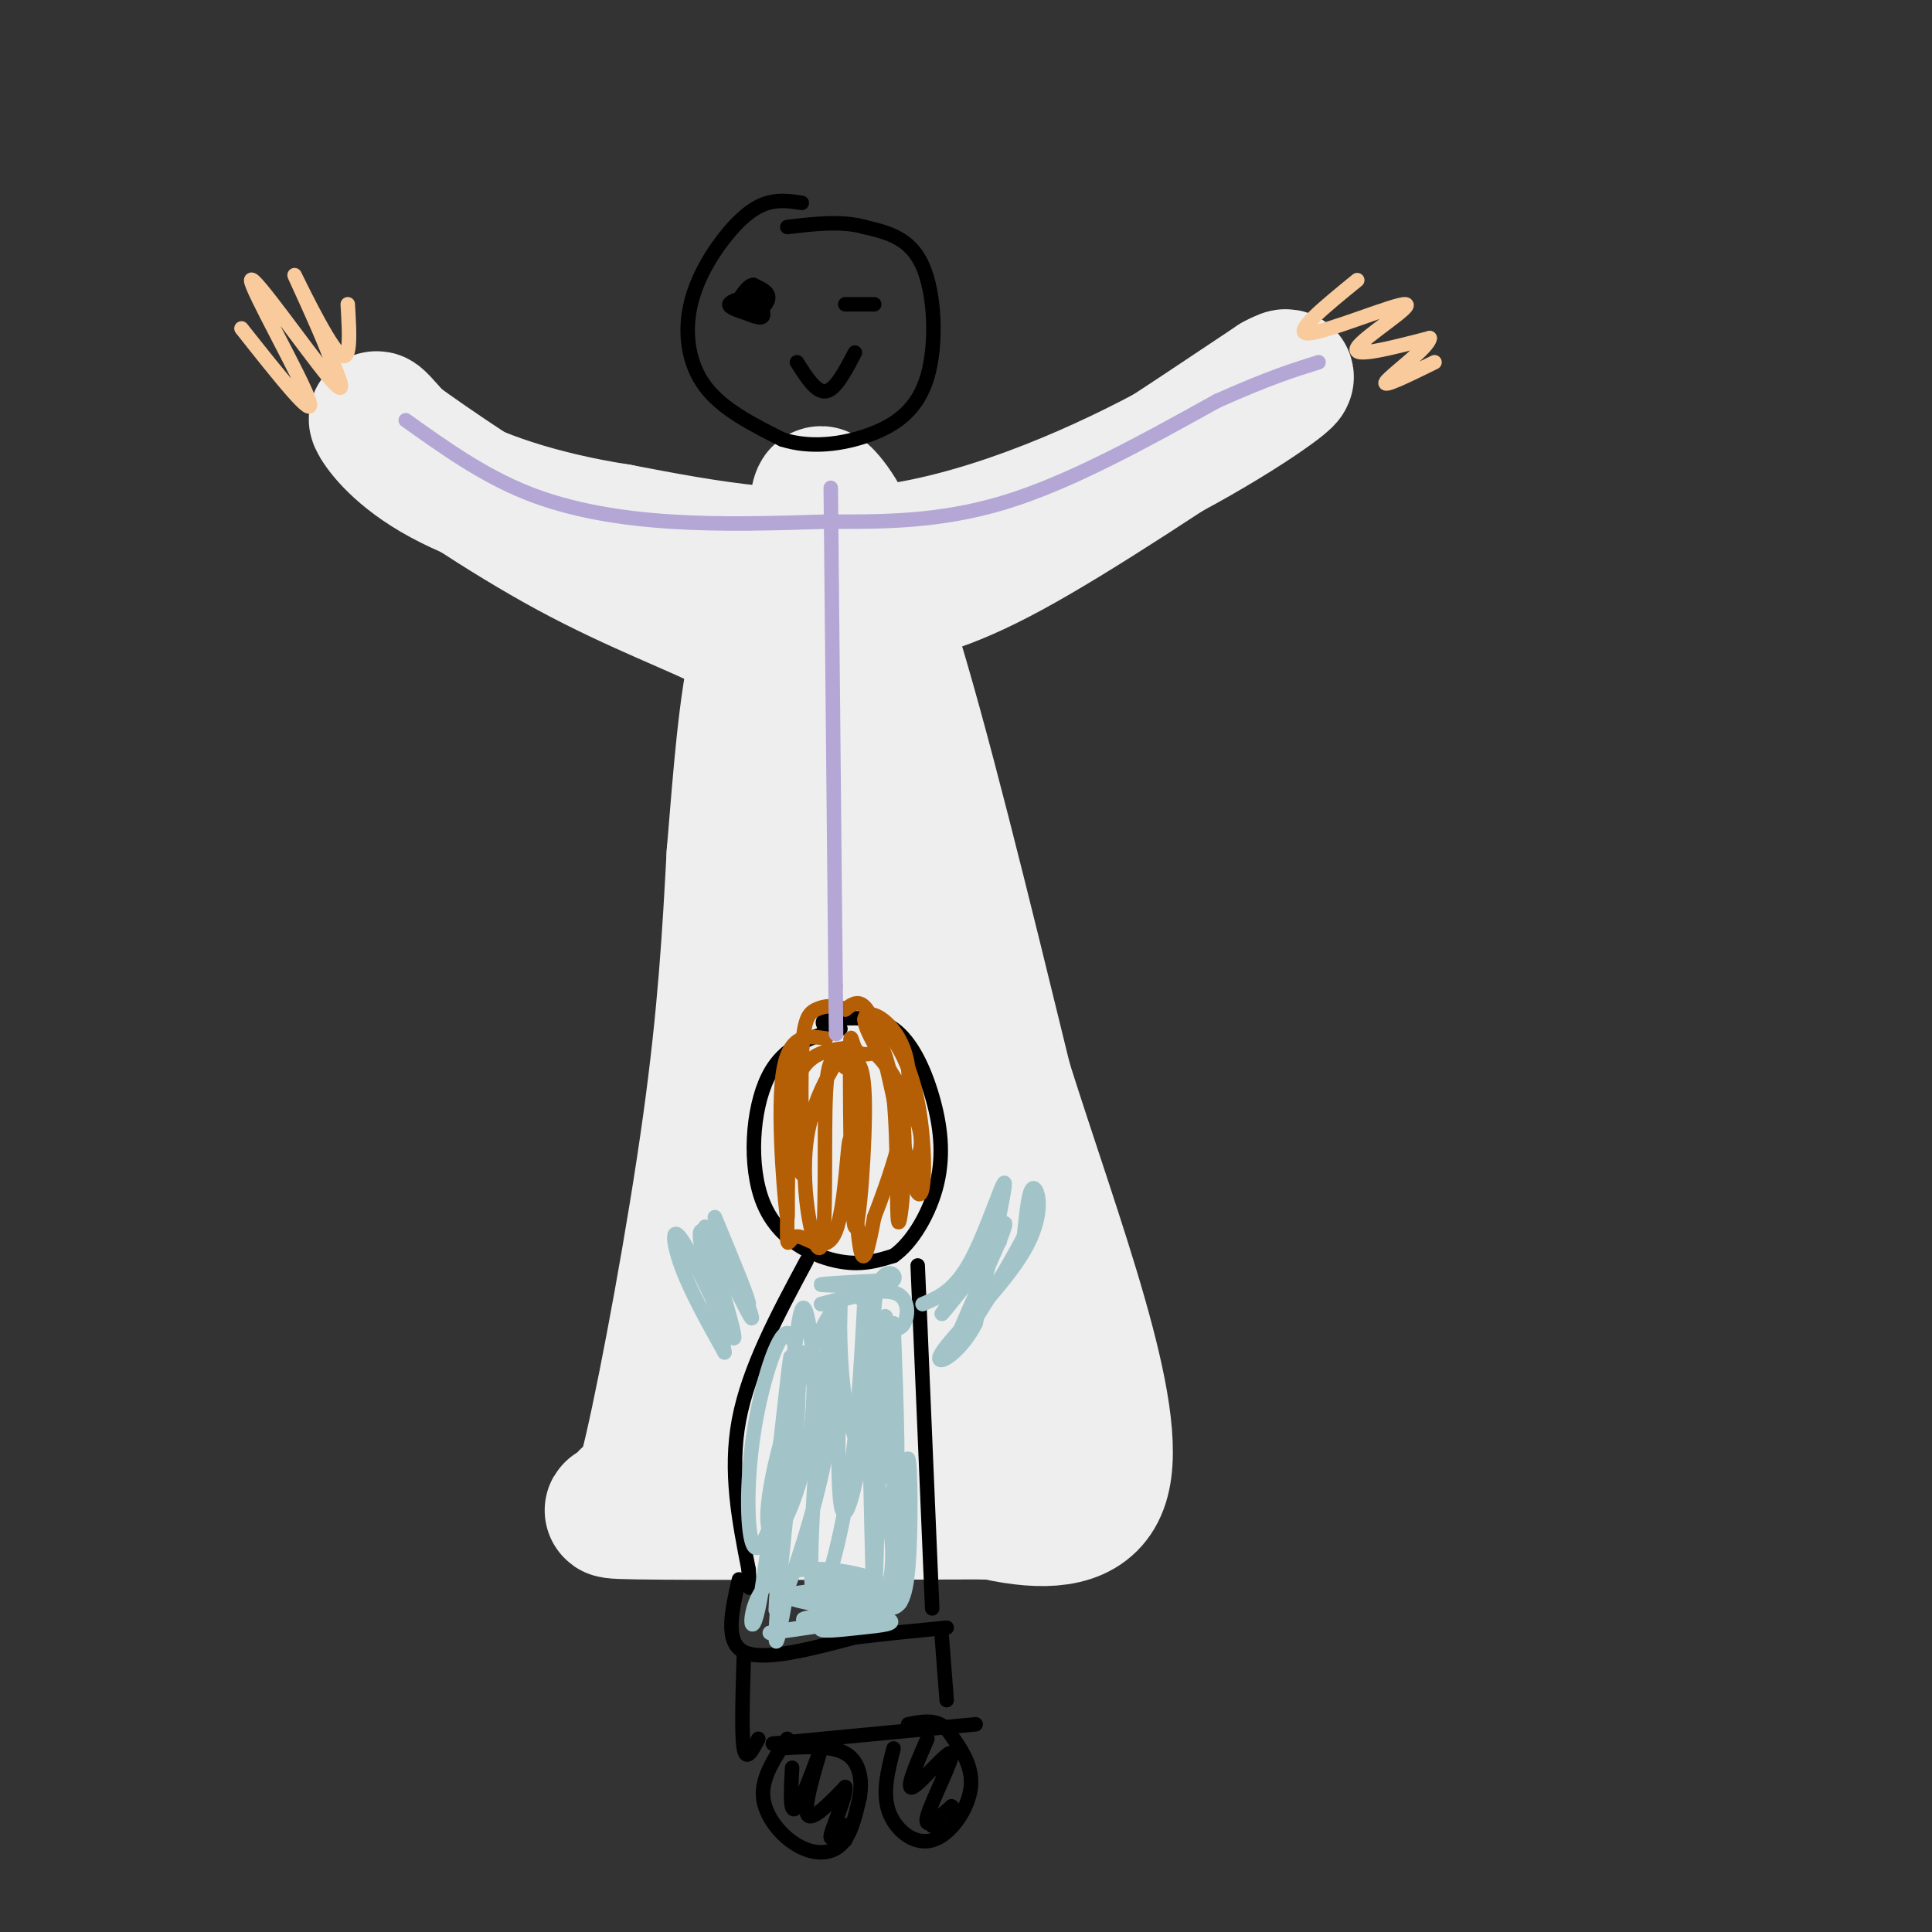 <svg viewBox='0 0 400 400' version='1.1' xmlns='http://www.w3.org/2000/svg' xmlns:xlink='http://www.w3.org/1999/xlink'><rect x="0" y="0" width="400" height="400" fill="#333333" stroke="none"/><g fill='none' stroke='rgb(238,238,238)' stroke-width='28' stroke-linecap='round' stroke-linejoin='round'><path d='M130,310c0.889,1.978 1.778,3.956 5,-10c3.222,-13.956 8.778,-43.844 12,-67c3.222,-23.156 4.111,-39.578 5,-56'/><path d='M152,177c1.400,-16.889 2.400,-31.111 5,-42c2.600,-10.889 6.800,-18.444 11,-26'/><path d='M168,109c1.893,-6.012 1.125,-8.042 3,-6c1.875,2.042 6.393,8.155 13,29c6.607,20.845 15.304,56.423 24,92'/><path d='M208,224c10.400,32.889 24.400,69.111 20,83c-4.400,13.889 -27.200,5.444 -50,-3'/><path d='M178,304c-18.061,0.469 -38.212,3.142 -41,1c-2.788,-2.142 11.789,-9.100 20,-18c8.211,-8.900 10.057,-19.742 12,-30c1.943,-10.258 3.984,-19.931 5,-40c1.016,-20.069 1.008,-50.535 1,-81'/><path d='M175,136c0.585,-16.710 1.549,-17.984 0,-10c-1.549,7.984 -5.609,25.226 1,54c6.609,28.774 23.888,69.078 32,92c8.112,22.922 7.056,28.461 6,34'/><path d='M214,306c-5.644,4.800 -22.756,-0.200 -37,-1c-14.244,-0.800 -25.622,2.600 -37,6'/><path d='M140,311c-10.733,1.378 -19.067,1.822 -8,2c11.067,0.178 41.533,0.089 72,0'/><path d='M204,313c6.988,-6.726 -11.542,-23.542 -19,-36c-7.458,-12.458 -3.845,-20.560 -2,-17c1.845,3.560 1.923,18.780 2,34'/><path d='M181,124c7.083,-1.250 14.167,-2.500 28,-10c13.833,-7.500 34.417,-21.250 55,-35'/><path d='M264,79c7.036,-3.833 -2.875,4.083 -19,13c-16.125,8.917 -38.464,18.833 -59,22c-20.536,3.167 -39.268,-0.417 -58,-4'/><path d='M128,110c-16.810,-2.631 -29.833,-7.208 -38,-12c-8.167,-4.792 -11.476,-9.798 -12,-11c-0.524,-1.202 1.738,1.399 4,4'/><path d='M82,91c6.869,4.988 22.042,15.458 36,23c13.958,7.542 26.702,12.155 34,16c7.298,3.845 9.149,6.923 11,10'/></g>
<g fill='none' stroke='rgb(0,0,0)' stroke-width='3' stroke-linecap='round' stroke-linejoin='round'><path d='M166,42c-2.293,-0.343 -4.587,-0.686 -7,0c-2.413,0.686 -4.946,2.400 -8,6c-3.054,3.600 -6.630,9.085 -8,15c-1.370,5.915 -0.534,12.262 3,17c3.534,4.738 9.767,7.869 16,11'/><path d='M162,91c5.847,1.861 12.464,1.014 18,-1c5.536,-2.014 9.990,-5.196 12,-12c2.010,-6.804 1.574,-17.230 -1,-23c-2.574,-5.770 -7.287,-6.885 -12,-8'/><path d='M179,47c-4.667,-1.333 -10.333,-0.667 -16,0'/><path d='M156,61c-2.417,0.667 -4.833,1.333 -5,2c-0.167,0.667 1.917,1.333 4,2'/><path d='M155,65c1.461,0.627 3.112,1.196 3,0c-0.112,-1.196 -1.989,-4.156 -3,-4c-1.011,0.156 -1.157,3.426 0,4c1.157,0.574 3.616,-1.550 4,-3c0.384,-1.450 -1.308,-2.225 -3,-3'/><path d='M156,59c-1.000,0.000 -2.000,1.500 -3,3'/><path d='M175,63c0.000,0.000 6.000,0.000 6,0'/><path d='M165,75c2.000,3.167 4.000,6.333 6,6c2.000,-0.333 4.000,-4.167 6,-8'/><path d='M174,213c-5.851,1.649 -11.702,3.298 -15,10c-3.298,6.702 -4.042,18.458 -1,26c3.042,7.542 9.869,10.869 15,12c5.131,1.131 8.565,0.065 12,-1'/><path d='M185,260c3.869,-2.678 7.542,-8.872 9,-15c1.458,-6.128 0.700,-12.188 -1,-18c-1.700,-5.812 -4.343,-11.375 -8,-14c-3.657,-2.625 -8.329,-2.313 -13,-2'/><path d='M172,211c-2.333,0.000 -1.667,1.000 -1,2'/><path d='M167,261c-6.000,11.167 -12.000,22.333 -14,33c-2.000,10.667 0.000,20.833 2,31'/><path d='M155,325c0.333,5.500 0.167,3.750 0,2'/><path d='M190,262c0.000,0.000 3.000,71.000 3,71'/><path d='M153,327c-1.500,6.500 -3.000,13.000 1,15c4.000,2.000 13.500,-0.500 23,-3'/><path d='M177,339c7.000,-0.833 13.000,-1.417 19,-2'/><path d='M154,343c-0.250,8.083 -0.500,16.167 0,19c0.500,2.833 1.750,0.417 3,-2'/><path d='M195,339c0.000,0.000 1.000,13.000 1,13'/><path d='M163,360c-2.661,4.000 -5.321,8.000 -5,12c0.321,4.000 3.625,8.000 7,10c3.375,2.000 6.821,2.000 9,0c2.179,-2.000 3.089,-6.000 4,-10'/><path d='M178,372c0.578,-3.511 0.022,-7.289 -3,-9c-3.022,-1.711 -8.511,-1.356 -14,-1'/><path d='M185,362c-1.173,4.560 -2.345,9.119 -1,13c1.345,3.881 5.208,7.083 9,6c3.792,-1.083 7.512,-6.452 8,-11c0.488,-4.548 -2.256,-8.274 -5,-12'/><path d='M196,358c-2.167,-2.167 -5.083,-1.583 -8,-1'/><path d='M160,361c0.000,0.000 42.000,-4.000 42,-4'/></g>
<g fill='none' stroke='rgb(162,196,201)' stroke-width='3' stroke-linecap='round' stroke-linejoin='round'><path d='M163,301c-1.571,20.012 -3.143,40.024 -2,30c1.143,-10.024 5.000,-50.083 5,-51c0.000,-0.917 -3.857,37.310 -5,52c-1.143,14.690 0.429,5.845 2,-3'/><path d='M163,329c2.256,-6.003 6.897,-19.509 9,-34c2.103,-14.491 1.667,-29.967 0,-21c-1.667,8.967 -4.564,42.376 -4,53c0.564,10.624 4.590,-1.536 7,-15c2.410,-13.464 3.205,-28.232 4,-43'/><path d='M179,269c0.988,11.405 1.458,61.417 2,62c0.542,0.583 1.155,-48.262 2,-57c0.845,-8.738 1.923,22.631 3,54'/><path d='M186,328c0.758,7.274 1.155,-1.540 0,-18c-1.155,-16.460 -3.860,-40.568 -9,-42c-5.140,-1.432 -12.714,19.810 -16,33c-3.286,13.190 -2.283,18.329 0,16c2.283,-2.329 5.845,-12.127 7,-22c1.155,-9.873 -0.099,-19.821 -1,-23c-0.901,-3.179 -1.451,0.410 -2,4'/><path d='M165,276c-1.174,7.422 -3.110,23.978 -3,29c0.110,5.022 2.267,-1.490 3,-10c0.733,-8.510 0.042,-19.018 -2,-19c-2.042,0.018 -5.434,10.561 -7,21c-1.566,10.439 -1.306,20.772 0,23c1.306,2.228 3.659,-3.649 5,-10c1.341,-6.351 1.671,-13.175 2,-20'/><path d='M163,290c0.625,-6.948 1.187,-14.318 0,-4c-1.187,10.318 -4.122,38.322 -6,47c-1.878,8.678 -2.698,-1.971 3,-6c5.698,-4.029 17.914,-1.437 21,0c3.086,1.437 -2.957,1.718 -9,2'/><path d='M172,329c-4.393,0.547 -10.876,0.915 -8,2c2.876,1.085 15.111,2.889 19,4c3.889,1.111 -0.568,1.530 -5,2c-4.432,0.470 -8.838,0.991 -8,0c0.838,-0.991 6.919,-3.496 13,-6'/><path d='M183,331c2.486,-4.699 2.201,-13.448 0,-20c-2.201,-6.552 -6.316,-10.908 -8,-21c-1.684,-10.092 -0.936,-25.922 -1,-20c-0.064,5.922 -0.940,33.594 0,41c0.940,7.406 3.697,-5.456 5,-15c1.303,-9.544 1.151,-15.772 1,-22'/><path d='M180,274c1.321,-2.738 4.125,1.417 6,1c1.875,-0.417 2.821,-5.405 0,-7c-2.821,-1.595 -9.411,0.202 -16,2'/><path d='M170,270c0.845,-0.321 10.958,-2.125 11,-3c0.042,-0.875 -9.988,-0.821 -11,-1c-1.012,-0.179 6.994,-0.589 15,-1'/><path d='M185,265c1.179,-1.333 -3.375,-4.167 -4,6c-0.625,10.167 2.679,33.333 4,36c1.321,2.667 0.661,-15.167 0,-33'/><path d='M185,274c-0.032,5.120 -0.111,34.419 0,48c0.111,13.581 0.411,11.444 1,3c0.589,-8.444 1.466,-23.197 2,-23c0.534,0.197 0.724,15.342 0,23c-0.724,7.658 -2.362,7.829 -4,8'/><path d='M184,333c-2.996,-0.421 -8.487,-5.475 -11,-7c-2.513,-1.525 -2.049,0.478 -2,2c0.049,1.522 -0.317,2.563 4,3c4.317,0.437 13.316,0.272 11,1c-2.316,0.728 -15.947,2.351 -19,3c-3.053,0.649 4.474,0.325 12,0'/><path d='M179,335c-2.889,0.756 -16.111,2.644 -19,3c-2.889,0.356 4.556,-0.822 12,-2'/></g>
<g fill='none' stroke='rgb(180,95,6)' stroke-width='3' stroke-linecap='round' stroke-linejoin='round'><path d='M171,215c-3.952,-0.583 -7.905,-1.167 -9,8c-1.095,9.167 0.667,28.083 1,29c0.333,0.917 -0.762,-16.167 1,-25c1.762,-8.833 6.381,-9.417 11,-10'/><path d='M175,217c-0.289,0.928 -6.510,8.249 -8,19c-1.490,10.751 1.753,24.933 3,22c1.247,-2.933 0.499,-22.981 1,-32c0.501,-9.019 2.250,-7.010 4,-5'/><path d='M175,221c1.629,-1.571 3.702,-2.998 4,6c0.298,8.998 -1.178,28.422 -2,27c-0.822,-1.422 -0.991,-23.691 -1,-33c-0.009,-9.309 0.140,-5.660 1,-4c0.860,1.660 2.430,1.330 4,1'/><path d='M181,218c2.041,1.689 5.145,5.411 6,14c0.855,8.589 -0.539,22.043 -1,21c-0.461,-1.043 0.011,-16.584 -1,-26c-1.011,-9.416 -3.506,-12.708 -6,-16'/><path d='M179,211c1.171,-1.416 7.097,3.043 10,13c2.903,9.957 2.781,25.411 1,23c-1.781,-2.411 -5.223,-22.689 -8,-32c-2.777,-9.311 -4.888,-7.656 -7,-6'/><path d='M175,209c-2.254,-1.072 -4.388,-0.751 -6,0c-1.612,0.751 -2.703,1.933 -3,10c-0.297,8.067 0.201,23.019 0,24c-0.201,0.981 -1.100,-12.010 -2,-25'/><path d='M164,218c-0.539,3.684 -0.885,25.393 -1,34c-0.115,8.607 0.002,4.113 2,4c1.998,-0.113 5.876,4.155 8,-1c2.124,-5.155 2.495,-19.734 3,-19c0.505,0.734 1.144,16.781 2,22c0.856,5.219 1.928,-0.391 3,-6'/><path d='M181,252c2.754,-7.078 8.140,-21.774 7,-31c-1.140,-9.226 -8.807,-12.984 -9,-10c-0.193,2.984 7.088,12.710 10,19c2.912,6.290 1.456,9.145 0,12'/><path d='M189,242c-0.333,2.000 -1.167,1.000 -2,0'/></g>
<g fill='none' stroke='rgb(0,0,0)' stroke-width='3' stroke-linecap='round' stroke-linejoin='round'><path d='M164,366c-0.280,5.155 -0.560,10.310 1,8c1.560,-2.310 4.958,-12.083 5,-12c0.042,0.083 -3.274,10.024 -3,13c0.274,2.976 4.137,-1.012 8,-5'/><path d='M175,370c0.381,1.643 -2.667,8.250 -3,10c-0.333,1.750 2.048,-1.357 3,-2c0.952,-0.643 0.476,1.179 0,3'/><path d='M192,360c-2.351,5.417 -4.702,10.833 -3,10c1.702,-0.833 7.458,-7.917 8,-7c0.542,0.917 -4.131,9.833 -5,13c-0.869,3.167 2.065,0.583 5,-2'/><path d='M197,374c0.956,0.578 0.844,3.022 0,4c-0.844,0.978 -2.422,0.489 -4,0'/></g>
<g fill='none' stroke='rgb(249,203,156)' stroke-width='3' stroke-linecap='round' stroke-linejoin='round'><path d='M50,68c7.750,9.792 15.500,19.583 14,15c-1.500,-4.583 -12.250,-23.542 -12,-25c0.250,-1.458 11.500,14.583 16,20c4.500,5.417 2.250,0.208 0,-5'/><path d='M68,73c-2.095,-5.464 -7.333,-16.625 -7,-16c0.333,0.625 6.238,13.036 9,16c2.762,2.964 2.381,-3.518 2,-10'/><path d='M281,58c-6.875,5.607 -13.750,11.214 -10,11c3.750,-0.214 18.125,-6.250 20,-6c1.875,0.250 -8.750,6.786 -10,9c-1.250,2.214 6.875,0.107 15,-2'/><path d='M296,70c-0.111,1.867 -7.889,7.533 -9,9c-1.111,1.467 4.444,-1.267 10,-4'/></g>
<g fill='none' stroke='rgb(180,167,214)' stroke-width='3' stroke-linecap='round' stroke-linejoin='round'><path d='M84,87c7.933,5.667 15.867,11.333 25,15c9.133,3.667 19.467,5.333 30,6c10.533,0.667 21.267,0.333 32,0'/><path d='M171,108c11.244,0.044 23.356,0.156 37,-4c13.644,-4.156 28.822,-12.578 44,-21'/><path d='M252,83c10.833,-4.833 15.917,-6.417 21,-8'/><path d='M172,101c0.000,0.000 1.000,103.000 1,103'/><path d='M173,204c0.167,17.333 0.083,9.167 0,1'/></g>
<g fill='none' stroke='rgb(162,196,201)' stroke-width='3' stroke-linecap='round' stroke-linejoin='round'><path d='M191,270c3.311,-1.378 6.622,-2.756 10,-9c3.378,-6.244 6.822,-17.356 7,-16c0.178,1.356 -2.911,15.178 -6,29'/><path d='M202,274c-3.506,6.879 -9.270,9.576 -7,6c2.270,-3.576 12.573,-13.424 17,-21c4.427,-7.576 2.979,-12.879 2,-13c-0.979,-0.121 -1.490,4.939 -2,10'/><path d='M212,256c-4.226,8.167 -13.792,23.583 -14,22c-0.208,-1.583 8.940,-20.167 10,-24c1.060,-3.833 -5.970,7.083 -13,18'/><path d='M195,272c-0.167,0.500 5.917,-7.250 12,-15'/><path d='M148,252c3.667,8.833 7.333,17.667 7,18c-0.333,0.333 -4.667,-7.833 -9,-16'/><path d='M146,254c0.528,3.892 6.348,21.620 6,23c-0.348,1.380 -6.863,-13.590 -10,-19c-3.137,-5.410 -2.896,-1.260 -1,4c1.896,5.260 5.448,11.630 9,18'/><path d='M150,280c-0.381,-4.024 -5.833,-23.083 -5,-25c0.833,-1.917 7.952,13.310 10,17c2.048,3.690 -0.976,-4.155 -4,-12'/><path d='M151,260c-1.000,-2.333 -1.500,-2.167 -2,-2'/></g>
</svg>
